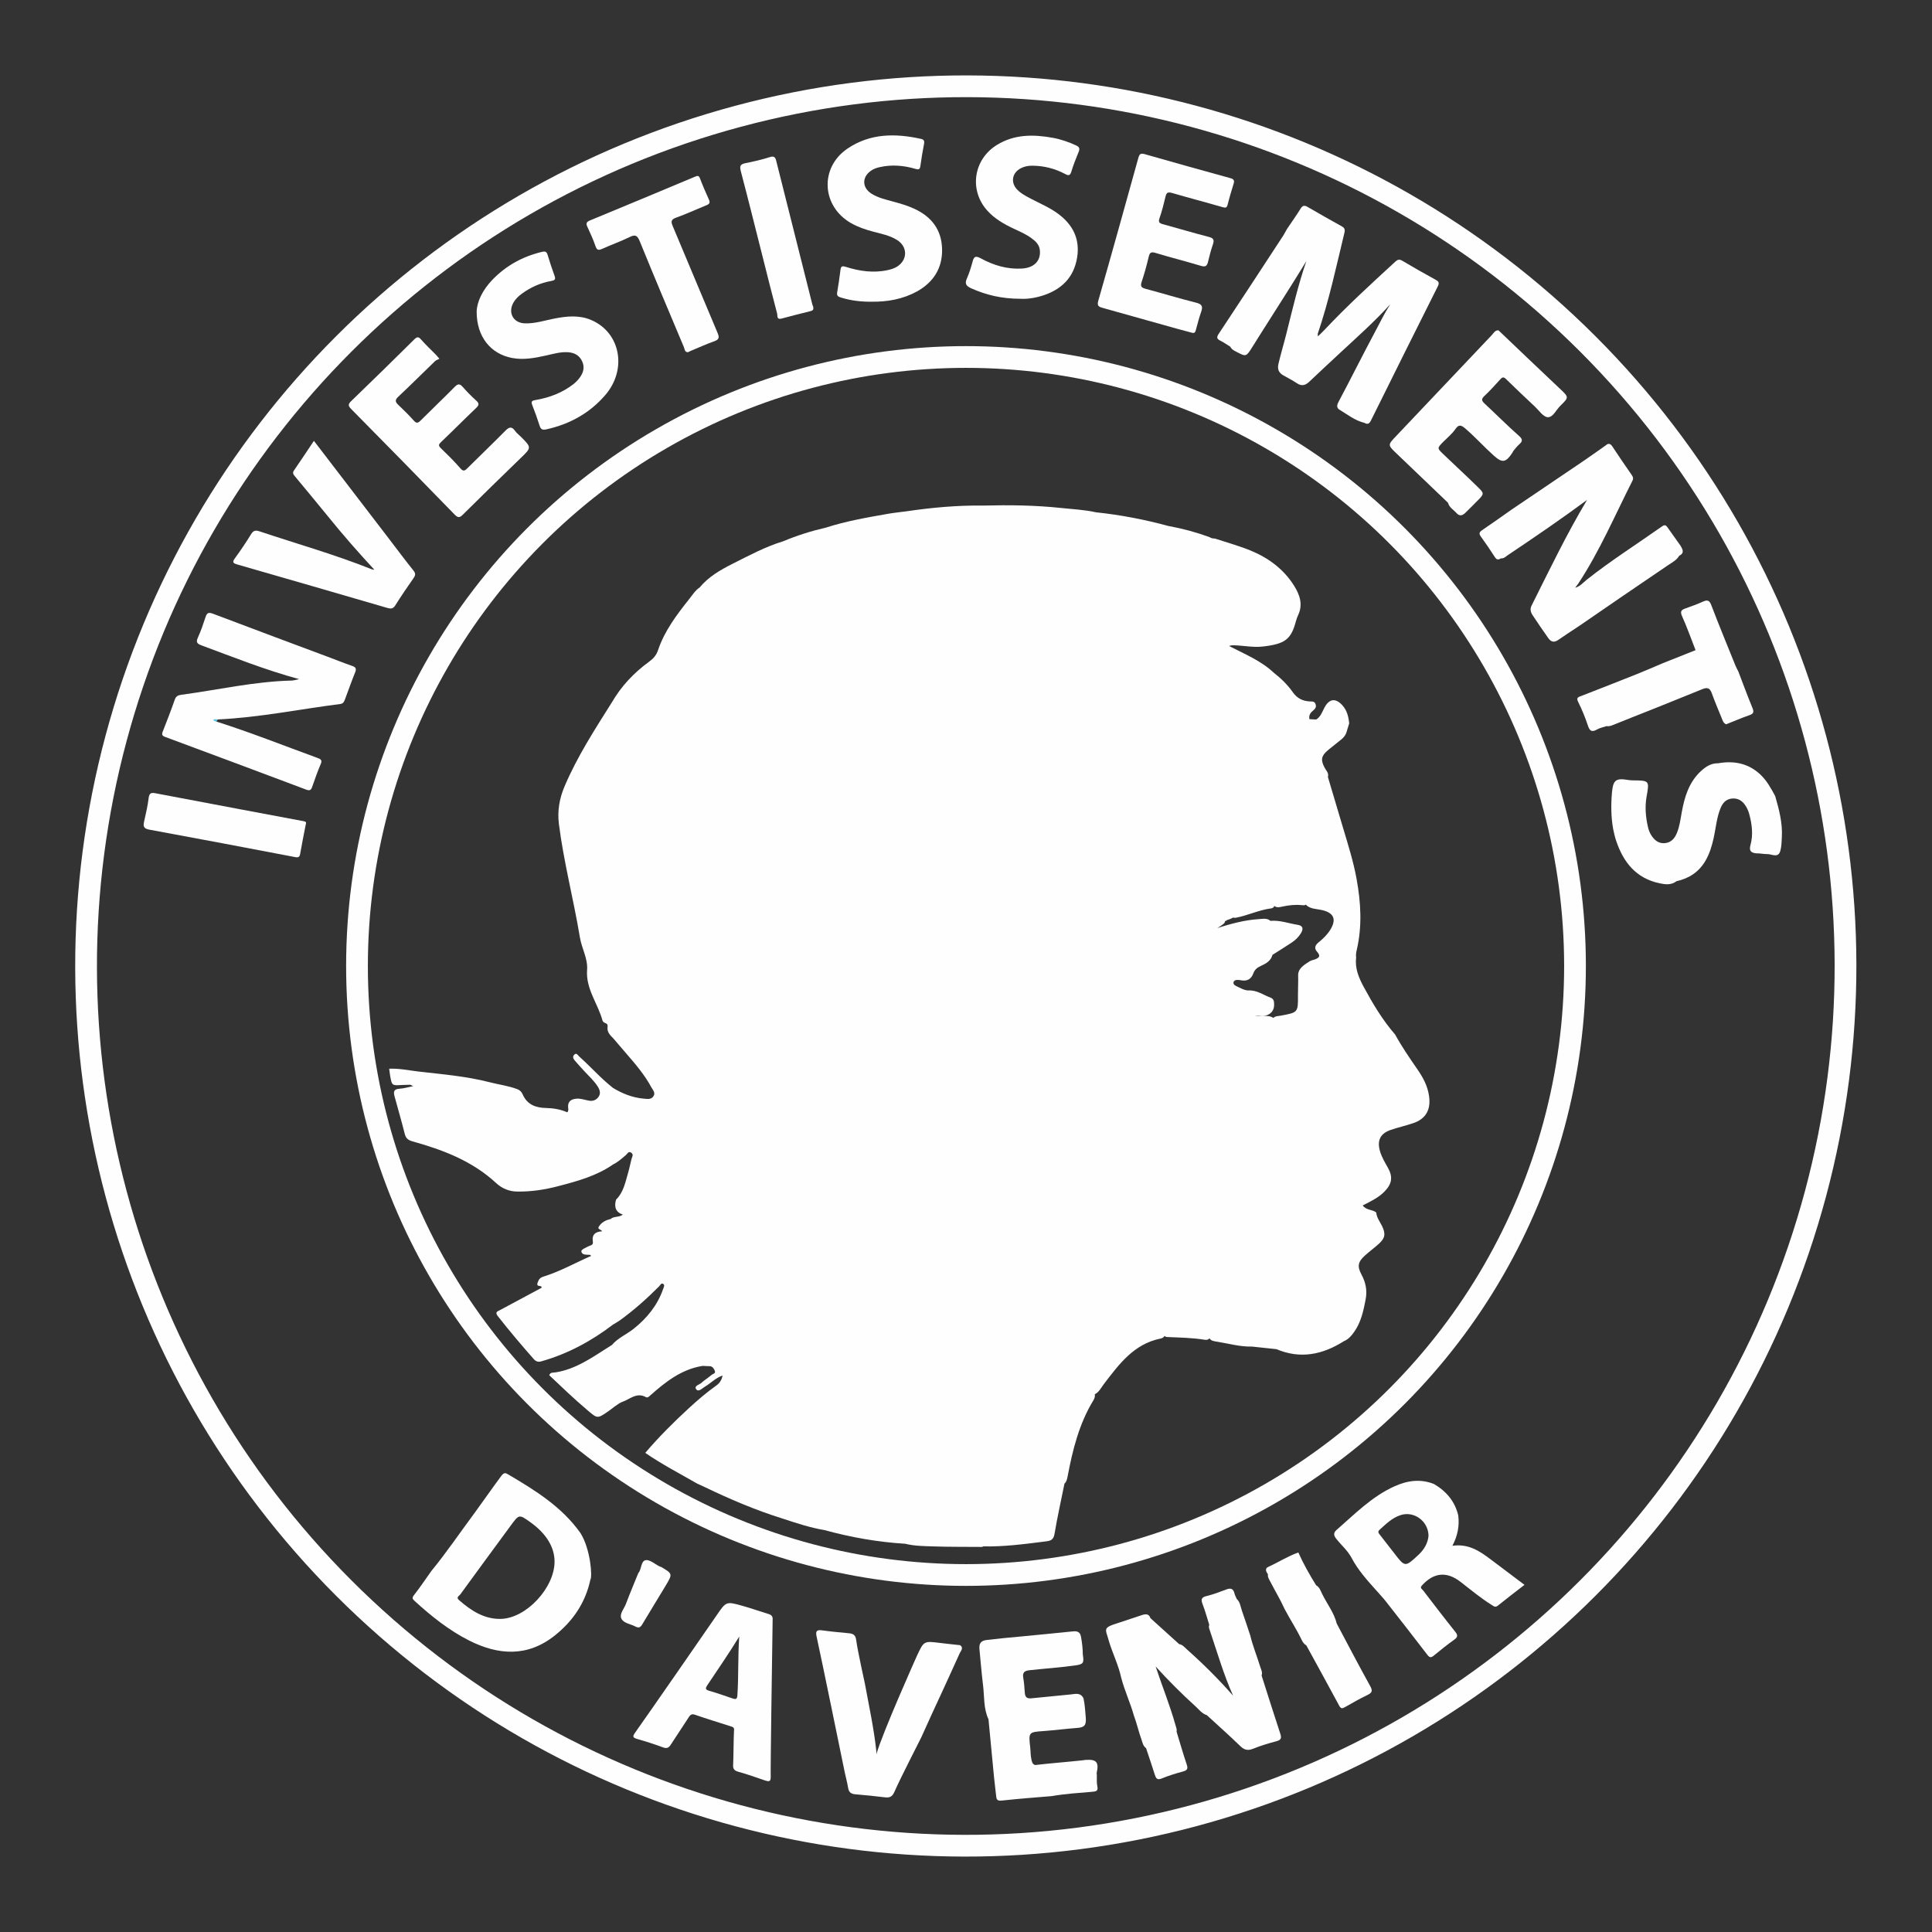 <?xml version="1.0" encoding="utf-8"?>
<!-- Generator: Adobe Illustrator 24.1.3, SVG Export Plug-In . SVG Version: 6.00 Build 0)  -->
<svg version="1.1" id="Calque_1" xmlns="http://www.w3.org/2000/svg" xmlns:xlink="http://www.w3.org/1999/xlink" x="0px" y="0px"
	 viewBox="0 0 500 500" style="enable-background:new 0 0 500 500;" xml:space="preserve">
<rect x="0" y="0" width="500" height="500" fill="#333333" stroke="none"/>
<g>
	<g>
		<path style="fill-rule:evenodd;clip-rule:evenodd;fill:#FEFEFE;" d="M333.1,59.22c1.18-1.75,2.4-3.46,3.51-5.25
			c0.55-0.89,1.05-0.85,1.86-0.38c2.9,1.69,5.82,3.35,8.76,4.97c0.75,0.42,0.91,0.84,0.7,1.7c-2.11,8.74-3.99,17.55-6.89,26.09
			c-0.03,0.1,0.01,0.23,0.03,0.71c0.66-0.65,1.17-1.12,1.65-1.63c5.83-6.21,12.11-11.94,18.37-17.7c0.61-0.56,1.04-0.71,1.82-0.25
			c2.83,1.69,5.71,3.32,8.6,4.9c0.82,0.45,1.05,0.81,0.59,1.73c-5.79,11.54-11.55,23.1-17.28,34.67c-0.42,0.85-0.85,1.15-1.69,0.66
			c-2.46-0.6-4.42-2.16-6.52-3.44c-0.75-0.46-0.61-1.23-0.25-1.9c3.22-6.05,6.27-12.19,9.5-18.23c1.3-2.42,2.49-4.91,3.93-7.12
			c-4,4.43-8.54,8.46-12.99,12.59c-2.63,2.45-5.28,4.9-7.89,7.38c-1.07,1.02-2.02,1.3-3.27,0.46c-1.13-0.76-2.35-1.37-3.53-2.04
			c-1.22-0.7-1.56-1.64-1.25-2.97c0.62-2.65,1.41-5.25,2.07-7.89c1.58-6.29,3.04-12.62,5.16-18.72
			c-4.05,6.66-8.32,13.22-12.49,19.85c-0.66,1.05-1.3,2.11-1.98,3.15c-1.04,1.6-1.36,1.68-3,0.81c-0.82-0.44-1.76-0.74-2.24-1.65
			c-0.85-0.52-1.66-1.11-2.55-1.55c-1-0.49-1.01-0.91-0.39-1.84c5.61-8.45,11.15-16.94,16.7-25.42
			C332.47,60.35,332.77,59.78,333.1,59.22z"/>
		<path style="fill-rule:evenodd;clip-rule:evenodd;fill:#FEFEFE;" d="M56.03,186.75c8.86,2.81,17.49,6.25,26.21,9.43
			c0.73,0.27,1.2,0.53,0.78,1.52c-0.84,1.94-1.53,3.95-2.23,5.94c-0.29,0.84-0.63,1.06-1.55,0.71
			c-12.16-4.58-24.33-9.12-36.51-13.64c-0.81-0.3-0.91-0.64-0.6-1.41c1.08-2.73,2.14-5.47,3.11-8.25c0.32-0.91,0.88-1.13,1.69-1.24
			c9.51-1.28,18.91-3.45,28.55-3.68c0.51-0.01,1.02-0.19,1.94-0.37c-8.87-2.41-16.99-5.67-25.2-8.71c-1.17-0.44-1.59-0.78-1-2.06
			c0.78-1.7,1.39-3.5,1.97-5.28c0.35-1.08,0.76-1.32,1.9-0.89c9.89,3.76,19.81,7.44,29.72,11.15c2.09,0.78,4.17,1.62,6.28,2.35
			c0.89,0.31,1.24,0.64,0.84,1.64c-0.95,2.34-1.79,4.73-2.67,7.09c-0.21,0.56-0.45,1.05-1.18,1.14c-10.57,1.35-21.05,3.51-31.73,4
			C56.22,186.37,55.54,186.25,56.03,186.75z"/>
		<path style="fill-rule:evenodd;clip-rule:evenodd;fill:#FEFEFE;" d="M308.61,86.15c-1.37-0.37-2.79-0.73-4.2-1.13
			c-6.34-1.77-12.68-3.56-19.01-5.33c-0.96-0.27-1.56-0.46-1.17-1.84c3.53-12.32,6.95-24.67,10.38-37.01
			c0.25-0.9,0.55-1.26,1.59-0.96c7.4,2.12,14.82,4.19,22.24,6.23c0.8,0.22,1.09,0.55,0.84,1.37c-0.55,1.8-1.1,3.6-1.55,5.42
			c-0.21,0.85-0.49,0.95-1.32,0.71c-4.35-1.26-8.73-2.4-13.08-3.67c-1.04-0.3-1.45-0.13-1.69,0.92c-0.45,1.89-0.92,3.78-1.56,5.61
			c-0.36,1.04-0.02,1.3,0.88,1.55c3.97,1.08,7.91,2.27,11.89,3.29c1.26,0.32,1.43,0.8,1.05,1.93c-0.51,1.5-0.91,3.04-1.28,4.58
			c-0.26,1.09-0.72,1.31-1.82,0.98c-3.88-1.17-7.82-2.15-11.7-3.33c-1.15-0.35-1.55-0.17-1.82,1c-0.5,2.17-1.1,4.33-1.81,6.45
			c-0.38,1.13-0.13,1.52,0.99,1.82c4.37,1.16,8.7,2.5,13.09,3.59c1.56,0.39,1.8,1,1.31,2.38c-0.53,1.49-0.91,3.04-1.34,4.57
			C309.38,85.75,309.35,86.25,308.61,86.15z"/>
		<path style="fill-rule:evenodd;clip-rule:evenodd;fill:#FEFEFE;" d="M113.72,92.85c-0.41,0.22-0.85,0.35-1.14,0.62
			c-3.18,3.07-6.31,6.2-9.54,9.23c-0.91,0.86-0.72,1.36,0.05,2.09c1.37,1.3,2.72,2.63,3.98,4.04c0.7,0.79,1.1,0.69,1.79,0
			c2.92-2.93,5.92-5.76,8.82-8.71c0.82-0.83,1.3-0.86,2.07,0.01c1.09,1.24,2.25,2.43,3.48,3.53c0.84,0.75,0.77,1.19-0.02,1.94
			c-3.04,2.89-5.98,5.87-9.02,8.76c-0.65,0.62-0.82,0.94-0.11,1.62c1.74,1.68,3.47,3.38,5.05,5.21c0.84,0.97,1.23,0.59,1.9-0.08
			c3.22-3.21,6.51-6.34,9.7-9.58c0.96-0.97,1.64-1.32,2.56-0.03c0.4,0.57,0.99,1.01,1.49,1.51c2.82,2.82,2.8,2.8-0.01,5.52
			c-5,4.84-9.99,9.71-14.93,14.61c-0.83,0.82-1.25,0.98-2.18,0.03c-8.88-9.15-17.81-18.24-26.77-27.31
			c-0.8-0.81-0.86-1.23-0.01-2.05c5.48-5.28,10.92-10.61,16.33-15.97c0.71-0.7,1.09-0.76,1.78,0.04c1.2,1.38,2.55,2.63,3.83,3.93
			C113.02,92.03,113.2,92.26,113.72,92.85z"/>
		<path style="fill-rule:evenodd;clip-rule:evenodd;fill:#FEFEFE;" d="M96.89,147.45c-4.24-4.56-8.18-9.08-11.96-13.75
			c-2.82-3.48-5.7-6.92-8.56-10.38c-0.38-0.46-0.77-0.87-0.3-1.55c1.73-2.51,3.41-5.05,5.17-7.68c6.54,8.53,12.96,16.9,19.38,25.28
			c2.12,2.76,4.19,5.56,6.37,8.27c0.61,0.76,0.55,1.24,0.04,1.97c-1.62,2.32-3.22,4.65-4.72,7.05c-0.57,0.91-1.15,0.93-2.03,0.68
			c-12.98-3.78-25.96-7.55-38.95-11.28c-1.2-0.34-1.17-0.72-0.5-1.63c1.45-2,2.85-4.05,4.14-6.17c0.63-1.04,1.22-1.08,2.29-0.72
			c9.64,3.23,19.44,5.98,28.89,9.77C96.3,147.38,96.47,147.38,96.89,147.45z"/>
		<path style="fill-rule:evenodd;clip-rule:evenodd;fill:#FEFEFE;" d="M123.36,80.62c0.08-2.59,1.58-5.61,4.01-8.15
			c3.55-3.71,7.88-6.09,12.89-7.29c0.95-0.23,1.24,0.03,1.49,0.86c0.54,1.8,1.12,3.59,1.77,5.35c0.34,0.94,0.06,1.16-0.87,1.33
			c-2.76,0.48-5.28,1.61-7.56,3.26c-0.91,0.66-1.72,1.43-2.27,2.44c-1.39,2.56,0.04,5.15,2.96,5.26c2.63,0.1,5.12-0.73,7.66-1.23
			c3.22-0.63,6.45-0.97,9.57,0.37c7.57,3.24,9.37,12.78,3.62,19.44c-4.02,4.66-9.16,7.49-15.16,8.84c-1.02,0.23-1.5,0.09-1.82-0.93
			c-0.57-1.79-1.2-3.57-1.89-5.31c-0.38-0.95-0.14-1.17,0.83-1.33c3.58-0.62,6.92-1.86,9.83-4.13c0.66-0.52,1.22-1.11,1.7-1.79
			c0.91-1.29,1.23-2.64,0.52-4.15c-0.75-1.56-2.05-2.21-3.69-2.31c-1.91-0.11-3.74,0.43-5.57,0.84c-2.94,0.65-5.87,1.23-8.92,0.64
			C126.99,91.56,123.34,87.18,123.36,80.62z"/>
		<path style="fill-rule:evenodd;clip-rule:evenodd;fill:#FEFEFE;" d="M264.06,77.32c-4.81,0-8.83-0.97-12.7-2.7
			c-1.22-0.54-1.77-1.13-1.14-2.53c0.62-1.39,1.07-2.87,1.47-4.34c0.35-1.31,0.73-1.66,2.12-0.9c3.29,1.8,6.84,2.88,10.66,2.65
			c3.2-0.19,4.93-2.03,4.64-4.77c-0.15-1.45-1.11-2.31-2.16-3.08c-1.43-1.05-3.06-1.75-4.66-2.5c-2.52-1.18-4.92-2.57-6.8-4.67
			c-4.72-5.27-3.58-13.18,2.46-16.94c4.55-2.83,9.5-2.79,14.54-1.87c2.09,0.38,4.09,1.08,6.02,1.97c0.81,0.37,1,0.81,0.65,1.65
			c-0.69,1.68-1.37,3.38-1.9,5.12c-0.32,1.07-0.73,1.09-1.6,0.62c-2.64-1.41-5.47-2.12-8.47-2.15c-1.07-0.01-2.11,0.18-3.06,0.69
			c-2.21,1.17-2.63,3.66-0.91,5.47c1.03,1.08,2.36,1.75,3.66,2.43c2.34,1.23,4.79,2.25,6.94,3.84c3.83,2.84,5.71,6.52,4.94,11.32
			c-0.84,5.22-4.08,8.33-8.96,9.88C267.77,77.16,265.65,77.43,264.06,77.32z"/>
		<path style="fill-rule:evenodd;clip-rule:evenodd;fill:#FEFEFE;" d="M225.54,78.08c-2.67,0.03-5.29-0.27-7.85-1.06
			c-0.69-0.21-1.19-0.41-1.04-1.3c0.32-1.91,0.62-3.84,0.85-5.76c0.12-0.98,0.32-1.24,1.42-0.89c3.51,1.11,7.11,1.64,10.79,0.84
			c0.87-0.19,1.71-0.44,2.46-0.91c2.78-1.77,2.75-5.19-0.06-6.92c-1.88-1.16-4.04-1.57-6.13-2.13c-1.99-0.53-3.94-1.18-5.74-2.21
			c-7.63-4.36-8.17-14.36-0.9-19.29c5.86-3.97,12.39-3.98,19.05-2.5c0.7,0.16,0.9,0.54,0.75,1.29c-0.38,1.91-0.68,3.83-0.95,5.75
			c-0.13,0.9-0.46,0.95-1.29,0.71c-3.03-0.89-6.13-1.15-9.25-0.44c-0.81,0.18-1.59,0.46-2.27,0.94c-2.36,1.68-2.28,4.38,0.17,5.93
			c1.72,1.08,3.68,1.52,5.6,2.04c1.87,0.51,3.73,1.05,5.5,1.87c4.46,2.06,7.06,5.47,7.16,10.46c0.1,4.93-2.26,8.57-6.52,10.94
			C233.64,77.43,229.66,78.14,225.54,78.08z"/>
		<path style="fill-rule:evenodd;clip-rule:evenodd;fill:#FEFEFE;" d="M178.02,91.16c-0.87-0.04-0.82-0.82-1.01-1.28
			c-3.83-9.1-7.68-18.2-11.4-27.34c-0.61-1.51-1.1-1.97-2.67-1.19c-2.31,1.14-4.77,2-7.12,3.06c-0.99,0.45-1.37,0.29-1.73-0.77
			c-0.56-1.66-1.3-3.27-2.05-4.87c-0.4-0.86-0.37-1.3,0.62-1.71c9.07-3.74,18.13-7.53,27.18-11.32c0.64-0.27,1-0.39,1.32,0.44
			c0.71,1.87,1.5,3.7,2.33,5.52c0.45,1-0.19,1.22-0.87,1.5c-2.55,1.05-5.07,2.2-7.67,3.14c-1.33,0.48-1.32,1.05-0.84,2.19
			c3.89,9.2,7.7,18.44,11.6,27.63c0.52,1.22,0.37,1.72-0.89,2.17c-2.05,0.73-4.03,1.64-6.04,2.47
			C178.53,90.91,178.26,91.04,178.02,91.16z"/>
		<path style="fill-rule:evenodd;clip-rule:evenodd;fill:#FEFEFE;" d="M210.46,79.42c0.14,0.76-0.13,0.96-0.7,1.1
			c-2.51,0.61-5.01,1.26-7.51,1.93c-1.3,0.35-1-0.82-1.13-1.3c-1.34-5.06-2.6-10.13-3.88-15.2c-1.83-7.23-3.63-14.48-5.53-21.69
			c-0.33-1.27-0.12-1.76,1.16-2.02c2.13-0.43,4.26-0.91,6.33-1.57c1.12-0.36,1.45-0.01,1.69,0.97c1.65,6.62,3.33,13.22,4.99,19.84
			c1.45,5.76,2.89,11.51,4.34,17.27C210.3,79.02,210.42,79.29,210.46,79.42z"/>
		<path style="fill-rule:evenodd;clip-rule:evenodd;fill:#FEFEFE;" d="M79.15,213.28c-0.54,2.81-1.05,5.23-1.46,7.66
			c-0.14,0.85-0.45,1.04-1.28,0.88c-12.59-2.4-25.17-4.8-37.78-7.11c-1.51-0.28-1.61-0.91-1.33-2.13c0.45-2.01,0.93-4.02,1.17-6.06
			c0.16-1.37,0.76-1.42,1.84-1.21c7.1,1.36,14.21,2.69,21.31,4.03c5.43,1.02,10.86,2.04,16.29,3.06
			C78.59,212.54,79.47,212.51,79.15,213.28z"/>
		<path style="fill-rule:evenodd;clip-rule:evenodd;fill:#5FC6E2;" d="M56.03,186.75c-0.3-0.11-0.68-0.08-0.84-0.47
			c0.38-0.26,0.76-0.12,1.14-0.09C56.23,186.38,56.13,186.57,56.03,186.75z"/>
		<path style="fill-rule:evenodd;clip-rule:evenodd;fill:#FEFEFE;" d="M297.73,418.77c2.48,2.25,4.97,4.49,7.45,6.74
			c0.89,0.12,1.41,0.84,2.01,1.37c4.25,3.78,8.28,7.79,11.93,11.96c-2.44-5.45-4.14-11.34-6.1-17.14c-0.13-0.39-0.26-0.79-0.06-1.2
			c-0.56-1.78-1.06-3.59-1.72-5.33c-0.44-1.16-0.41-1.77,1-2.11c1.77-0.42,3.48-1.1,5.19-1.73c1.12-0.41,1.77-0.16,2.05,1.04
			c0.12,0.5,0.39,0.96,0.59,1.44c0.89,0.8,0.97,1.98,1.33,3.01c0.75,2.16,1.48,4.33,2.19,6.51c0.66,2.75,1.75,5.37,2.57,8.07
			c0.22,0.72,0.64,1.41,0.34,2.21c1.6,5.02,3.18,10.04,4.83,15.04c0.36,1.1,0.27,1.64-0.96,1.97c-2.03,0.54-4.07,1.14-6.01,1.93
			c-1.38,0.56-2.29,0.39-3.37-0.66c-2.82-2.74-5.77-5.35-8.66-8.01c-1.25-0.39-2.01-1.44-2.9-2.25c-3.67-3.32-7.15-6.83-10.35-10.35
			c1.62,4.93,3.67,9.94,5.13,15.15c0.16,0.56,0.42,1.11,0.29,1.72c0.86,2.81,1.66,5.63,2.6,8.41c0.36,1.07,0.28,1.57-0.9,1.89
			c-1.87,0.5-3.74,1.07-5.53,1.81c-1.22,0.51-1.51-0.05-1.81-0.99c-0.73-2.29-1.5-4.58-2.26-6.86c-0.79-0.55-0.91-1.45-1.2-2.26
			c-0.73-2.02-1.19-4.13-1.94-6.15c-0.94-3.34-2.43-6.49-3.3-9.85c-0.7-3.22-2.18-6.18-3.14-9.31c-0.89-3.4-1.88-3.5,2.55-4.88
			c2.02-0.63,4.01-1.37,6.03-2C296.5,417.68,297.35,417.61,297.73,418.77z"/>
		<path style="fill-rule:evenodd;clip-rule:evenodd;fill:#FEFEFE;" d="M336.01,401.78c1.31,2.96,2.91,5.76,4.61,8.5
			c0.84,0.46,1.13,1.34,1.49,2.1c1.25,2.62,3.13,4.92,3.84,7.81c2.87,5.4,5.69,10.82,8.66,16.17c0.72,1.31,0.43,1.75-0.77,2.33
			c-1.96,0.94-3.85,2.03-5.74,3.1c-0.67,0.38-1.05,0.5-1.51-0.35c-2.8-5.22-5.67-10.41-8.51-15.61c-0.6-0.32-0.95-0.88-1.22-1.45
			c-1.31-2.74-2.99-5.28-4.4-7.96c-1.09-2.42-2.47-4.69-3.68-7.04c-0.32-0.62-0.75-1.22-0.64-1.98c-0.51-0.67-0.86-1.46,0.1-1.9
			C330.85,404.32,333.28,402.74,336.01,401.78z"/>
		<path style="fill-rule:evenodd;clip-rule:evenodd;fill:#FEFEFE;" d="M454.47,220.84c-1.36-0.15-1.86-0.68-1.44-2.19
			c0.73-2.66,0.38-5.37-0.34-8.01c-0.2-0.72-0.51-1.45-0.92-2.08c-0.8-1.26-1.89-2.04-3.51-1.9c-1.57,0.14-2.42,1.14-2.96,2.43
			c-1.05,2.51-1.23,5.24-1.82,7.86c-0.46,2.07-1.08,4.08-2.17,5.92c-1.7,2.84-4.23,4.48-7.42,5.18c-1.35,1.04-2.87,0.87-4.37,0.55
			c-6.14-1.29-9.44-5.5-11.3-11.13c-0.31-0.94-0.52-1.92-0.73-2.9c-0.57-3.15-0.59-6.34-0.31-9.5c0.3-3.25,1.04-3.74,4.21-3.21
			c0.41,0.07,0.82,0.1,1.22,0.1c4.22,0.04,4.27,0.05,3.53,4.18c-0.48,2.68-0.24,5.28,0.35,7.89c0.16,0.69,0.39,1.36,0.76,1.97
			c0.81,1.33,1.87,2.33,3.55,2.21c1.68-0.12,2.62-1.24,3.2-2.68c0.69-1.71,0.91-3.53,1.24-5.33c0.72-4,1.87-7.81,5.01-10.69
			c1.24-1.13,2.6-2.01,4.37-1.97c4.08-0.72,7.79-0.04,10.93,2.88c1.7,1.59,2.78,3.59,3.87,5.6c1,3.48,1.93,6.98,1.72,10.65
			c-0.06,1.17-0.08,2.37-0.38,3.49c-0.54,2.03-2.24,0.85-3.36,0.88C456.47,221.06,455.46,220.81,454.47,220.84z"/>
		<path style="fill-rule:evenodd;clip-rule:evenodd;fill:#FEFEFE;" d="M387.8,85.48c5.29,5.03,10.55,10.09,15.87,15.09
			c2.36,2.23,2.44,2.21,0.11,4.48c-1.07,1.05-1.89,3.02-3.25,2.92c-1.17-0.09-2.23-1.74-3.3-2.74c-2.49-2.34-4.98-4.68-7.42-7.08
			c-0.61-0.6-0.94-0.64-1.52,0c-1.34,1.49-2.69,2.98-4.15,4.35c-0.84,0.79-0.69,1.23,0.06,1.93c2.98,2.77,5.84,5.66,8.89,8.35
			c1.1,0.97,0.93,1.48,0.01,2.29c-0.52,0.46-0.94,1.04-1.4,1.57c-0.15,0.18-0.22,0.42-0.35,0.61c-1.64,2.46-2.56,2.63-4.74,0.68
			c-2.55-2.28-4.83-4.84-7.44-7.07c-1.07-0.91-1.68-1.03-2.51,0.18c-0.87,1.27-2.09,2.24-3.17,3.33c-1.54,1.58-1.58,1.62-0.06,3.08
			c3.06,2.94,6.2,5.81,9.22,8.79c1.36,1.34,1.44,1.58,0.08,2.98c-1.15,1.19-2.33,2.34-3.51,3.51c-0.76,0.75-1.51,0.91-2.27,0.06
			c-0.77-0.86-1.89-1.45-2.21-2.68c-4.42-4.23-8.83-8.46-13.26-12.69c-2.4-2.29-2.36-2.25-0.12-4.61
			c8.23-8.66,16.43-17.36,24.66-26.03C386.53,86.25,386.87,85.45,387.8,85.48z"/>
		<path style="fill-rule:evenodd;clip-rule:evenodd;fill:#FEFEFE;" d="M165.19,407.12c0.9-1.02,0.63-3.15,1.93-3.35
			c1.09-0.17,2.38,1.03,3.58,1.62c0.15,0.07,0.32,0.12,0.48,0.17c2.88,1.73,2.91,1.75,1.13,4.75c-2,3.36-4.09,6.68-6.08,10.05
			c-0.49,0.84-0.91,1.04-1.81,0.57c-1.26-0.66-3.08-0.84-3.63-2.09c-0.52-1.19,0.75-2.52,1.21-3.78
			C163,412.39,164.12,409.76,165.19,407.12z"/>
		<path style="fill-rule:evenodd;clip-rule:evenodd;fill:#FEFEFE;" d="M388.46,144.5c-0.6,0.35-1.07,0.48-1.56-0.28
			c-1.17-1.83-2.4-3.62-3.67-5.38c-0.57-0.79-0.35-1.16,0.38-1.66c2.52-1.7,5-3.48,7.49-5.23c6.33-4.28,12.66-8.55,18.98-12.84
			c1.84-1.25,3.64-2.56,5.47-3.84c0.67-0.61,1.2-0.51,1.71,0.25c1.66,2.5,3.34,4.99,5.06,7.45c0.36,0.51,0.43,0.91,0.16,1.44
			c-4.55,8.96-8.49,18.24-14.05,26.66c-0.19,0.29-0.43,0.56-0.79,1.04c1.35-0.38,2.07-1.33,2.92-2.01
			c6.28-4.99,13.05-9.27,19.6-13.89c0.82-0.58,1.1-0.14,1.5,0.43c1.07,1.54,2.17,3.06,3.26,4.59c0.57,0.96,1.07,1.91-0.35,2.6
			c-0.64,1.13-1.78,1.7-2.79,2.38c-7.74,5.25-15.47,10.52-23.17,15.84c-1.78,1.16-3.55,2.33-5.3,3.54c-1.12,0.77-1.9,0.59-2.66-0.51
			c-1.35-1.94-2.71-3.87-4-5.85c-0.52-0.79-0.74-1.59-0.28-2.5c4.62-9.23,9.09-18.55,14.36-27.35c-6.66,4.92-13.58,9.66-20.55,14.32
			C389.66,144.06,389.19,144.58,388.46,144.5z"/>
		<path style="fill-rule:evenodd;clip-rule:evenodd;fill:#FEFEFE;" d="M415.81,187.91c-0.83,0.28-1.72,0.44-2.46,0.86
			c-1.27,0.72-1.89,0.55-2.38-0.92c-0.7-2.1-1.53-4.18-2.53-6.16c-0.61-1.2,0.04-1.28,0.83-1.59c4.78-1.86,9.56-3.73,14.32-5.63
			c2.28-0.91,4.52-1.9,6.78-2.85c2.81-1.12,5.61-2.23,8.44-3.36c-1.15-2.94-2.2-5.92-3.49-8.79c-0.57-1.26-0.18-1.64,0.89-2.02
			c1.53-0.54,3.05-1.09,4.52-1.75c1.13-0.51,1.66-0.38,2.15,0.91c2.01,5.27,4.17,10.48,6.28,15.71c0.2,0.48,0.46,0.94,0.7,1.41
			c1.21,3.15,2.37,6.33,3.66,9.45c0.43,1.05,0.35,1.52-0.78,1.91c-2.04,0.71-4.02,1.57-6.02,2.36c-0.74-0.31-0.92-1.04-1.18-1.68
			c-0.87-2.13-1.77-4.25-2.55-6.41c-0.48-1.33-1.17-1.52-2.42-1.01c-4.42,1.81-8.86,3.57-13.29,5.36c-3.16,1.22-6.29,2.51-9.44,3.76
			C417.18,187.71,416.55,188.08,415.81,187.91z"/>
		<path style="fill-rule:evenodd;clip-rule:evenodd;fill:#FEFEFE;" d="M371.11,384.06c3.18,1.86,5.4,4.46,6.28,8.11
			c0.34,2.69-0.13,5.24-1.51,7.88c4.08-0.59,6.98,1.31,9.79,3.43c2.92,2.19,5.83,4.39,8.87,6.68c-2.3,1.78-4.63,3.55-6.91,5.39
			c-0.66,0.53-1.08,0.12-1.56-0.18c-2.86-1.77-5.44-3.94-8.09-5.99c-3.58-2.77-6.93-2.43-9.98,0.93c-0.63,0.7,0.04,0.94,0.29,1.27
			c2.72,3.55,5.44,7.11,8.24,10.61c0.73,0.91,0.88,1.42-0.19,2.17c-1.83,1.29-3.56,2.71-5.3,4.13c-0.71,0.58-1.09,0.51-1.66-0.25
			c-3.54-4.63-7.14-9.23-10.74-13.82c-0.76-0.96-1.61-1.85-2.42-2.78c-2.39-2.66-4.78-5.31-6.46-8.51
			c-1.01-1.88-2.65-3.26-3.95-4.91c-0.68-0.86-0.76-1.53,0.09-2.27c4.72-4.12,9.12-8.63,14.96-11.28
			C364.25,383.14,367.6,382.67,371.11,384.06z M362.47,392.11c-2.2,0.71-3.78,2.3-5.43,3.79c-0.58,0.53-0.26,0.88,0.08,1.31
			c1.24,1.57,2.46,3.15,3.68,4.73c2.83,3.68,2.83,3.68,6.3,0.45c1.47-1.37,2.42-3,2.6-4.9
			C369.67,393.67,365.95,390.97,362.47,392.11z"/>
		<path style="fill-rule:evenodd;clip-rule:evenodd;fill:#FEFEFE;" d="M111.62,406.59c3.97-4.84,7.47-10.03,11.2-15.04
			c0.86-1.15,5.43-7.63,6.95-9.63c0.73-0.95,1.13-0.71,1.8-0.31c6.99,4.12,13.87,8.37,18.68,15.18c2.62,4.24,3.08,11.34,2.54,12.02
			c-1.27,5.96-4.51,10.71-9.19,14.44c-7.04,5.62-14.57,5.16-22.2,1.31c-5.25-2.65-9.8-6.31-14.13-10.26
			c-0.61-0.55-0.65-0.84-0.09-1.54C108.75,410.76,110.15,408.65,111.62,406.59z M137.3,393.98c-2.94-2.1-2.95-2.11-5.02,0.7
			c-4.4,5.98-8.8,11.96-13.16,17.96c-0.27,0.37-1.15,0.73-0.37,1.42c3.11,2.75,6.56,5,10.84,4.91c6.63-0.14,13.94-8.09,13.93-14.84
			C143.52,400.41,141.35,396.87,137.3,393.98z"/>
		<g>
			<path style="fill-rule:evenodd;clip-rule:evenodd;fill:#FEFEFE;" d="M283.86,459.28c-0.04-0.17-0.07-0.32-0.03-0.51
				c0.6-2.71-0.07-3.49-2.79-3.31c-0.35,0.02-0.7,0.09-1.05,0.13c-4.03,0.43-8.07,0.73-12.1,1.2c-0.76-0.23-0.84-0.91-0.98-1.54
				c-0.22-0.98-0.18-1.99-0.29-2.98c-0.45-4-0.45-4,3.54-4.28c2.87-0.21,5.73-0.59,8.6-0.8c1.98-0.14,2.39-0.76,2.23-2.75
				c-0.13-1.64-0.23-3.28-0.58-4.9c-0.76-1.62-2.2-1.12-3.42-1.01c-3.35,0.31-6.69,0.68-10.05,0.99c-1.09,0.1-1.63-0.21-1.72-1.4
				c-0.1-1.29-0.17-2.6-0.4-3.87c-0.26-1.46,0.35-1.86,1.65-2c3.93-0.44,7.88-0.68,11.8-1.24c2.13-0.3,2.31-0.62,1.96-2.83
				c-0.01-1.57-0.2-3.12-0.48-4.66c-0.31-1.55-1.45-1.4-2.59-1.27c-4.34,0.42-8.68,0.89-13.02,1.28c-2.93,0.27-5.87,0.54-8.79,0.9
				c-1.4,0.17-2.02,0.81-1.87,2.37c0.3,3.11,0.55,6.23,0.93,9.32c0.37,2.95,0.09,6.02,1.41,8.83c0.49,5.09,0.97,10.17,1.46,15.26
				c0.18,1.55,0.36,3.1,0.53,4.65c0.09,0.88,0.33,1.25,1.43,1.13c4.31-0.48,8.64-0.79,12.97-1.16c3.47-0.61,6.98-0.81,10.49-1.12
				c0.94-0.08,1.57-0.19,1.28-1.45C283.78,461.3,283.89,460.27,283.86,459.28z"/>
			<path style="fill-rule:evenodd;clip-rule:evenodd;fill:#FEFEFE;" d="M248.48,425.77c-1.73-0.19-3.47-0.36-5.2-0.58
				c-4.17-0.52-4.17-0.52-5.92,3.2c-0.05,0.1-9.02,20.13-10.56,25.64c-0.03,0.29-0.08,0.29,0,0c0.04-0.38,0.01-0.76-0.04-1.16
				c-0.64-5.75-1.87-11.42-2.92-17.11c-0.14-0.74-1.84-8.25-2.26-11.33c-0.18-1.34-0.8-1.64-1.91-1.75
				c-2.29-0.22-4.58-0.42-6.86-0.74c-1.42-0.2-1.8,0.15-1.47,1.61c1.15,5.21,6.7,32.26,7.3,35.22c0.29,1.32,0.64,2.63,0.86,3.95
				c0.18,1.1,0.75,1.55,1.84,1.64c2.58,0.21,5.15,0.48,7.72,0.79c1.2,0.14,1.86-0.17,2.4-1.39c1.79-4.07,6.63-13.38,6.97-14.14
				c1.75-3.92,3.55-7.81,5.36-11.71c1.56-3.36,3.07-6.74,4.61-10.11C248.67,427.24,249.46,426.48,248.48,425.77z"/>
			<path style="fill-rule:evenodd;clip-rule:evenodd;fill:#FEFEFE;" d="M199.96,419.08c0.04-0.76-0.32-1.15-1.05-1.37
				c-2.29-0.69-4.56-1.51-6.86-2.15c-4.09-1.14-4.13-1.12-6.58,2.47c-2.7,3.95-16.97,24.54-21.09,30.36
				c-0.65,0.92-0.74,1.3,0.5,1.65c2.26,0.64,4.51,1.36,6.71,2.18c1.01,0.38,1.51,0.08,2.02-0.72c1.53-2.38,3.13-4.72,4.65-7.1
				c0.45-0.72,0.85-0.89,1.7-0.59c3,1.04,6.03,1.96,9.05,2.93c0.44,0.14,1,0.24,0.96,0.85c-0.13,2.11-0.15,8.1-0.23,8.97
				c-0.1,1.1,0.18,1.67,1.36,1.98c2.32,0.63,4.59,1.47,6.88,2.24c0.91,0.3,1.53,0.42,1.48-0.95
				C199.37,458.07,199.84,427.35,199.96,419.08z M190.84,438.72c-0.07,1.11-0.48,1.1-1.3,0.82c-2-0.69-4-1.39-6.03-1.97
				c-1.04-0.3-0.96-0.69-0.45-1.45c2.77-4.15,5.61-8.26,8.26-12.59C190.94,428.61,191.17,433.67,190.84,438.72z"/>
			<path style="fill-rule:evenodd;clip-rule:evenodd;fill:#FEFEFE;" d="M369.84,283.66c-0.37-2.6-1.55-4.8-2.99-6.88
				c-2.04-2.95-4.06-5.89-5.79-9.04c-3.24-3.73-5.76-7.95-8.1-12.27c-1.27-2.35-2.35-4.83-1.99-7.64c-0.09-0.65-0.02-1.27,0.14-1.92
				c1.44-6.13,1.1-12.26-0.02-18.4c-0.8-4.43-2.14-8.7-3.43-12.99c-1.33-4.48-2.67-8.96-4-13.44c0.31-1.01-0.45-1.65-0.85-2.4
				c-1.06-1.99-0.88-3.04,0.79-4.48c0.67-0.58,1.4-1.08,2.07-1.66c1.01-0.88,2.27-1.53,2.76-2.91c0.25-0.81,0.5-1.62,0.74-2.42
				c-0.17-1.72-0.56-3.36-1.77-4.69c-1.75-1.92-3.37-1.72-4.6,0.55c-0.61,1.12-0.98,2.41-2.17,3.14c-0.58-0.03-1.16-0.06-1.74-0.09
				c-0.24-1,0.25-1.67,0.97-2.26c0.54-0.43,0.88-0.92,0.59-1.68c-0.29-0.74-0.9-0.62-1.47-0.65c-1.87-0.09-3.31-0.82-4.43-2.42
				c-1.35-1.93-3.05-3.56-4.91-5.02c-3.33-3.13-7.54-4.82-11.54-6.9c0.46-0.2,0.85-0.2,1.24-0.19c2.47,0.06,4.92,0.6,7.39,0.33
				c5.9-0.66,7.4-1.87,8.66-6.58c0.14-0.51,0.31-1.01,0.53-1.48c1.36-2.83,0.47-5.34-1.07-7.78c-2.68-4.22-6.52-7.05-11.03-8.94
				c-3.05-1.27-6.27-2.14-9.42-3.18c-0.51,0.02-0.98-0.1-1.41-0.38c-3.45-1.25-6.97-2.21-10.58-2.86
				c-6.17-1.68-12.43-2.88-18.79-3.55c-2.98-0.67-6.02-0.8-9.04-1.12c-6.68-0.71-13.38-0.79-20.09-0.62
				c-6.67-0.09-13.28,0.51-19.87,1.48c-1.62,0.22-3.25,0.38-4.86,0.66c-5.41,0.95-10.82,1.89-16.06,3.58
				c-3.76,0.86-7.42,2.02-10.98,3.51c-4.62,1.41-8.86,3.69-13.14,5.84c-3.14,1.58-6.21,3.35-8.52,6.13c-1.15,0.77-1.86,1.95-2.7,3
				c-3.22,4.06-6.36,8.19-8.04,13.17c-0.46,1.37-1.21,2.22-2.35,3.05c-3.91,2.85-7.19,6.31-9.63,10.53
				c-4.45,7.05-8.98,14.06-12.25,21.76c-1.3,3.05-1.87,6.34-1.45,9.67c1.25,9.9,3.81,19.56,5.44,29.39
				c0.47,2.83,2.08,5.49,1.86,8.37c-0.38,4.97,2.81,8.73,3.99,13.15c0.07,0.28,0.46,0.56,0.76,0.66c0.53,0.17,0.61,0.53,0.55,0.95
				c-0.2,1.36,0.67,2.17,1.5,3.01c1.06,1.24,2.12,2.48,3.18,3.71c2.43,2.82,4.88,5.63,6.65,8.93c0.36,0.66,1.09,1.35,0.6,2.22
				c-0.58,1.03-1.64,0.79-2.54,0.72c-2.9-0.24-5.53-1.29-8-2.79c-3.15-2.48-5.79-5.5-8.77-8.16c-0.31-0.28-0.65-1.05-1.27-0.4
				c-0.45,0.47-0.24,1.01,0.12,1.43c0.84,0.98,1.71,1.94,2.59,2.89c1.2,1.29,2.53,2.48,3.46,4c0.51,0.84,0.76,1.76,0.09,2.63
				c-0.61,0.8-1.41,1.1-2.48,0.91c-1.09-0.19-2.15-0.63-3.3-0.49c-1.26,0.15-2.11,0.67-2.05,2.12c0.02,0.44,0.21,0.93-0.21,1.4
				c-1.72-0.77-3.55-1.08-5.45-1.12c-2.68-0.05-4.95-0.84-6.11-3.58c-0.24-0.56-0.73-1.06-1.38-1.3c-2.3-0.87-4.74-1.17-7.11-1.78
				c-6.05-1.56-12.27-2.07-18.45-2.78c-2.49-0.29-4.98-0.84-7.59-0.73c0.09,0.68,0.15,1.25,0.25,1.81c0.45,2.57,0.45,2.57,3.1,2.4
				c0.71-0.04,1.42-0.04,2.12-0.06c0.25,0.12,0.49,0.24,0.74,0.36c-1.21,0.24-2.41,0.61-3.62,0.68c-1.42,0.09-1.5,0.83-1.22,1.89
				c0.88,3.23,1.82,6.44,2.63,9.68c0.29,1.17,0.8,1.71,2.02,2.04c7.92,2.2,15.5,5.08,21.7,10.83c1.45,1.34,3.35,2.17,5.46,2.16
				c3.59,0.06,7.11-0.49,10.55-1.39c4.97-1.29,9.95-2.65,14.26-5.65c1.23-0.59,2.22-1.52,3.26-2.39c0.4-0.33,0.67-1.15,1.42-0.6
				c0.65,0.48,0.2,1.04,0.05,1.59c-0.3,1.13-0.51,2.29-0.84,3.42c-0.74,2.5-1.18,5.15-3.16,7.11c-0.6,1.95-0.01,3.31,1.74,3.87
				c-0.95,0.79-2.3,0.35-3.17,1.16c-1.29,0.28-2.42,0.89-3.08,2.03c-0.35,0.61,0.63,0.65,0.91,1.14c-1.74,0.08-2.71,0.85-2.41,2.67
				c0.16,0.96-0.64,0.95-1.16,1.22c-0.7,0.37-1.9,0.83-1.82,1.32c0.18,1.01,1.36,0.8,2.22,0.88c0.07,0.01,0.13,0.11,0.33,0.27
				c-4.14,1.81-8,4-12.24,5.32c-0.95,0.3-1.3,0.66-1.63,1.62c-0.46,1.32,1.21,0.46,1.02,1.32c-3.57,1.91-7.16,3.82-10.74,5.76
				c-0.63,0.34-1.42,0.49-0.56,1.59c2.98,3.8,6.1,7.49,9.3,11.11c0.56,0.63,1.14,0.79,1.87,0.59c6.86-1.92,13-5.24,18.64-9.54
				c0.59-0.36,1.2-0.69,1.76-1.09c3.64-2.63,6.98-5.61,10.15-8.79c0.3-0.3,0.55-0.99,1.09-0.62c0.44,0.3,0.12,0.84-0.04,1.29
				c-1.47,4.24-4.18,7.56-7.65,10.32c-1.82,1.45-4.06,2.35-5.6,4.17c-0.34,0.22-0.69,0.43-1.03,0.65
				c-4.26,2.71-8.41,5.64-13.58,6.45c-0.59,0.09-1.35-0.09-1.61,0.74c3.23,3.06,6.45,6.14,9.85,9.02c2.6,2.21,2.57,2.26,5.35,0.36
				c0.57-0.39,1.1-0.82,1.65-1.24c0.68-0.43,1.31-1,2.05-1.25c1.97-0.68,3.71-2.56,6.11-1.23c0.46,0.26,0.85-0.19,1.21-0.51
				c3.84-3.41,7.83-6.54,13.04-7.5c0.12,0,0.26-0.02,0.43-0.08c0.59,0.03,1.18,0.08,1.76,0.08c0.79,0.01,1.1,0.56,1.37,1.15
				c0.34,0.77-0.48,0.82-0.8,1.1c-0.84,0.74-1.82,1.31-2.64,2.06c-0.54,0.5-1.99,0.78-1.36,1.66c0.6,0.84,1.56-0.26,2.25-0.66
				c1.53-0.89,2.76-2.27,4.58-2.9c-0.23,1.19-0.75,1.97-1.61,2.59c-2.5,1.78-4.83,3.77-7.08,5.84c-3.97,3.65-7.79,7.46-11.32,11.6
				c4.37,3,8.96,5.37,13.42,7.94c0.69,0.32,1.38,0.63,2.06,0.95c6.45,3.1,13.02,5.9,19.86,8.05c3.63,1.18,7.25,2.41,11.03,3.04
				c6.85,1.88,13.82,3.11,20.92,3.54c2.35,0.59,4.76,0.6,7.15,0.68c4.23,0.15,8.47,0.1,12.71,0.14c0.12-0.05,0.24-0.1,0.35-0.14
				c5.29,0.11,10.51-0.58,15.75-1.24c1.34-0.17,2.36-0.19,2.66-1.95c0.73-4.37,1.71-8.7,2.58-13.05c0.56-0.51,0.69-1.2,0.82-1.9
				c1.3-6.85,2.96-13.57,6.64-19.62c0.3-0.49,0.52-1.04,0.38-1.61c1.11-0.53,1.6-1.64,2.3-2.56c3.95-5.16,7.78-10.46,14.75-11.86
				c0.46-0.09,0.81-0.32,1.01-0.67c0.18,0.17,0.41,0.27,0.66,0.28c3.23,0.14,6.47,0.18,9.68,0.7c0.46,0.07,0.97,0.07,1.27-0.38
				c0.48,0.72,1.27,0.77,2.01,0.89c3,0.48,5.95,1.34,9.03,1.26c2.1,0.23,4.2,0.45,6.31,0.67c6.2,2.62,11.94,1.42,17.43-2.05
				c1.2-0.49,2.01-1.44,2.71-2.45c1.76-2.5,2.38-5.41,2.94-8.35c0.45-2.3,0.04-4.39-1.05-6.42c-1.16-2.16-0.96-3.31,0.88-4.97
				c1.17-1.06,2.47-2,3.64-3.07c1.61-1.48,1.74-2.54,0.79-4.54c-0.55-1.15-1.41-2.17-1.51-3.52c-0.99-0.83-2.61-0.53-3.5-1.83
				c2.11-1.07,4.14-2.02,5.71-3.67c1.87-1.96,2.13-3.7,0.82-6.06c-0.77-1.38-1.6-2.73-2.05-4.27c-0.82-2.77,0.03-4.59,2.74-5.53
				c1.88-0.65,3.83-1.08,5.71-1.71C369.02,289.61,370.34,287.2,369.84,283.66z M109.29,280.58c-0.01,0-0.01,0-0.02,0.01
				C109.3,280.58,109.31,280.57,109.29,280.58z M109.22,280.61C109.22,280.61,109.22,280.61,109.22,280.61
				C109.22,280.61,109.22,280.61,109.22,280.61C109.22,280.61,109.22,280.61,109.22,280.61z M344.36,240.49
				c-0.8,1.34-1.89,2.41-3.1,3.38c-0.86,0.68-1.25,1.51-0.42,2.42c1.15,1.26,0.36,1.7-0.75,2.07c-0.39,0.13-0.81,0.21-1.16,0.43
				c-1.4,0.9-3.03,1.84-2.97,3.67c0.05,1.71-0.06,3.42-0.05,5.12c0.04,4.46,0.01,4.44-4.45,5.27c-0.66,0.12-1.43,0.07-1.9,0.59
				c-1.48-0.98-3.23-0.15-4.81-0.6c1.14,0.05,2.25,0.3,3.32-0.18c1.14-0.52,1.69-1.43,1.67-2.67c-0.01-0.71-0.02-1.45-0.86-1.77
				c-1.88-0.7-3.55-1.98-5.72-1.9c-0.8,0.03-1.61-0.34-2.35-0.71c-0.66-0.33-1.76-0.64-1.58-1.4c0.18-0.79,1.32-0.63,2.02-0.5
				c1.64,0.28,2.61-0.4,3.14-1.87c0.35-0.95,1.02-1.46,1.96-1.88c1.3-0.58,2.57-1.31,2.96-2.84c1.68-1.07,3.37-2.11,5.02-3.21
				c0.93-0.62,1.74-1.41,2.33-2.37c0.65-1.05,0.66-1.96-0.8-2.19c-2.36-0.37-4.66-1.26-7.11-1.03c-0.01-0.02-0.02-0.05-0.03-0.07
				c-0.95-0.71-2.02-0.44-3.06-0.37c-3.66,0.24-7.16,1.21-10.63,2.3c0.36-0.21,0.72-0.42,1.06-0.67c0.42-0.32,0.98-0.62,0.94-1.13
				c0.12,0,0.24-0.03,0.34-0.12c0.01-0.03,0.02-0.05,0.03-0.08c0.57-0.21,1.17-0.37,1.69-0.71c0.23,0.04,0.45,0.07,0.66,0.06
				c3.13-0.58,6.03-2.03,9.21-2.44c0.42-0.05,0.71-0.27,0.83-0.62c0.69,0.53,1.46,0.29,2.2,0.13c1.61-0.34,3.21-0.52,4.85-0.35
				c0.38,0.04,0.77,0.09,1.11-0.11c1.17,1.18,2.85,1.06,4.32,1.42C345.17,236.27,345.9,237.91,344.36,240.49z"/>
		</g>
	</g>
	
		<circle style="fill-rule:evenodd;clip-rule:evenodd;fill:none;stroke:#FEFEFE;stroke-width:5.627;stroke-miterlimit:10;" cx="250" cy="250" r="157.61"/>
	
		<ellipse transform="matrix(0.707 -0.707 0.707 0.707 -103.553 250)" style="fill-rule:evenodd;clip-rule:evenodd;fill:none;stroke:#FEFEFE;stroke-width:5.627;stroke-miterlimit:10;" cx="250" cy="250" rx="227.7" ry="227.7"/>
	<path style="fill-rule:evenodd;clip-rule:evenodd;fill:#FEFEFE;" d="M182.76,421.98"/>
</g>
<g>
</g>
<g>
</g>
<g>
</g>
<g>
</g>
<g>
</g>
<g>
</g>
<g>
</g>
<g>
</g>
<g>
</g>
<g>
</g>
<g>
</g>
<g>
</g>
<g>
</g>
<g>
</g>
<g>
</g>
</svg>
